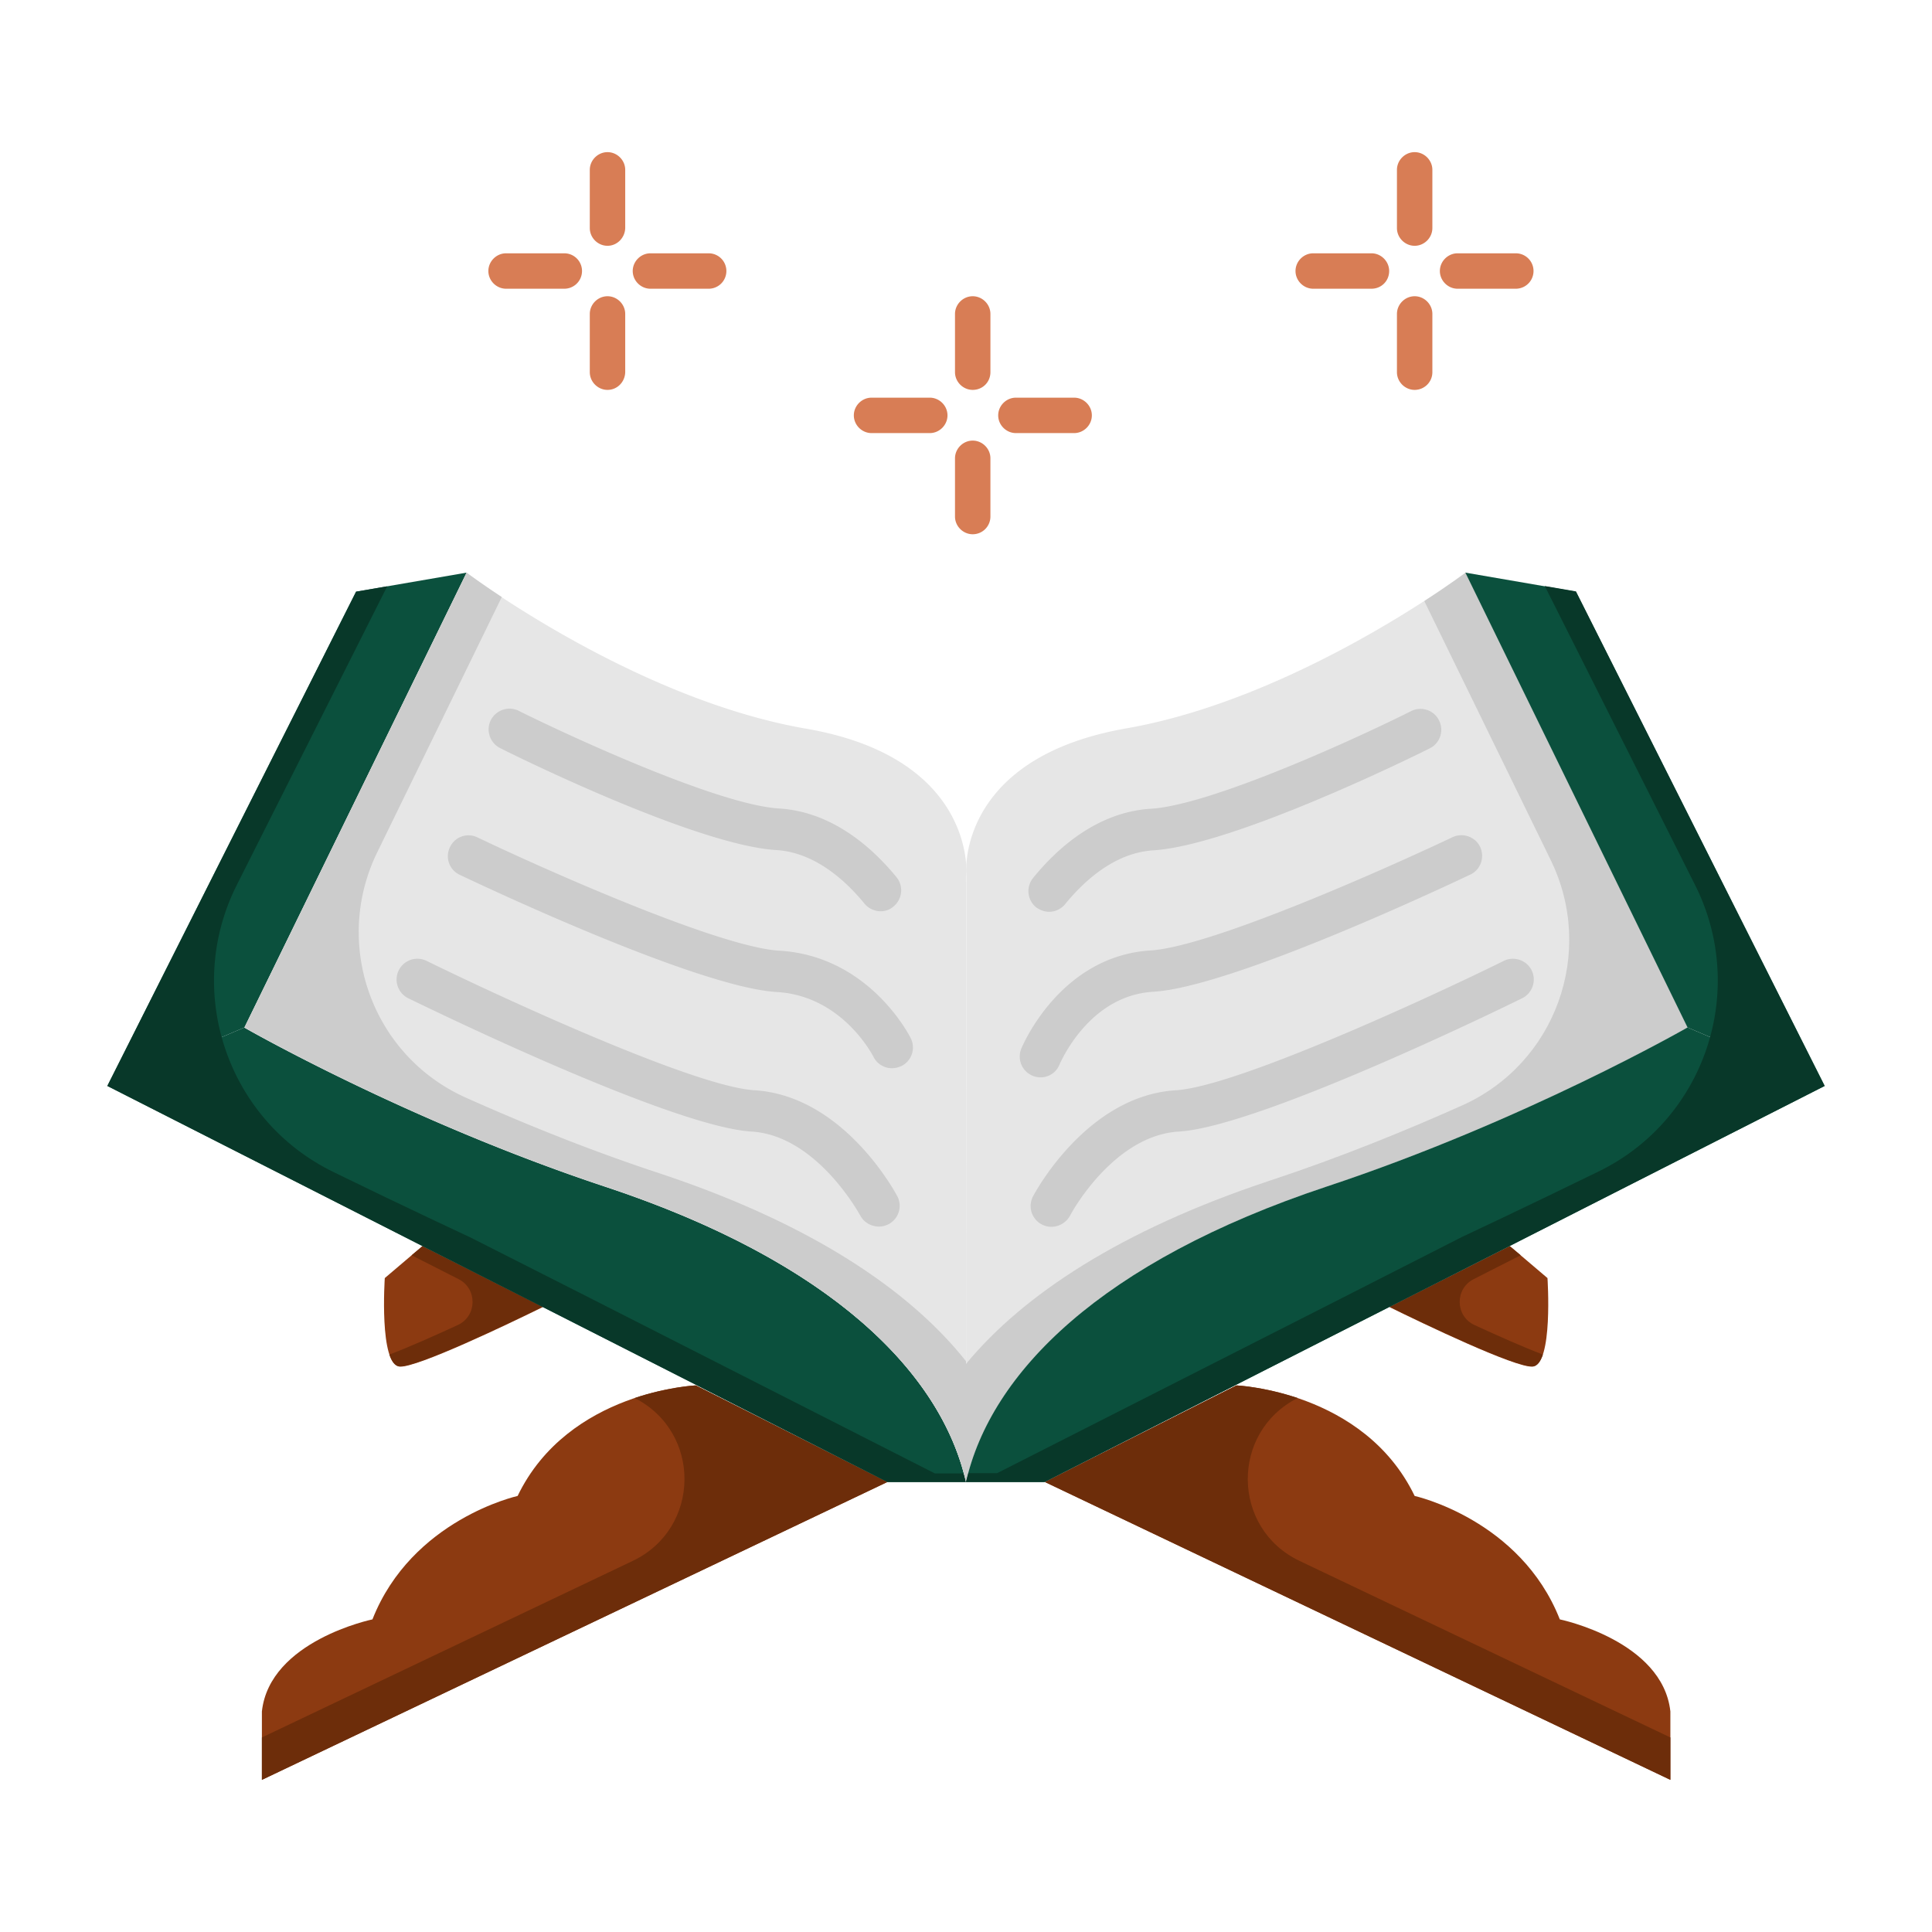<svg xmlns="http://www.w3.org/2000/svg" version="1.1" xmlns:xlink="http://www.w3.org/1999/xlink" width="512" height="512" x="0" y="0" viewBox="0 0 72 72" style="enable-background:new 0 0 512 512" xml:space="preserve"><g><path fill="#E6E6E6" d="M62.9 38.29s-6.06 3.48-13.45 5.93c-8.43 2.8-12.52 6.95-13.45 11.01l.01-22.6v-.08a.862.862 0 0 1 0-.23v-.07c.06-1.09.73-4.2 5.99-5.11 6.41-1.13 12.62-5.8 12.62-5.8z" opacity="1" data-original="#e6e6e6"></path><path fill="#CCCCCC" d="M54.62 21.34s-.57.43-1.54 1.06l4.71 9.65c1.68 3.44.19 7.59-3.31 9.15-2.08.93-4.55 1.94-7.19 2.81-5.51 1.83-9.16 4.24-11.29 6.82v4.4c.93-4.07 5.02-8.22 13.45-11.01 7.39-2.45 13.45-5.93 13.45-5.93z" opacity="1" data-original="#cccccc"></path><path fill="#8C3A11" d="M20.23 48.71c-1.26.62-4.68 2.26-5.33 2.22-.78-.06-.56-3.3-.56-3.3l1.4-1.19z" opacity="1" data-original="#8c3a11"></path><path fill="#6D2D0A" d="m15.75 46.44-.41.34 1.75.89c.71.36.69 1.38-.03 1.71-.87.4-1.83.83-2.55 1.1.09.26.21.43.38.44.65.04 4.07-1.6 5.33-2.22z" opacity="1" data-original="#6d2d0a"></path><path fill="#8C3A11" d="M33.07 55.23 9.76 66.33v-2.55c.29-2.64 4.12-3.43 4.12-3.43 1.47-3.73 5.41-4.6 5.41-4.6 1.89-3.92 6.64-4.12 6.64-4.12z" opacity="1" data-original="#8c3a11"></path><path fill="#6D2D0A" d="M25.93 51.63s-1.01.05-2.28.47c2.51 1.27 2.47 4.86-.07 6.07L9.76 64.75v1.58l23.31-11.1z" opacity="1" data-original="#6d2d0a"></path><path fill="#0B503D" d="M17.39 21.34 9.11 38.29 4 40.47l9.27-18.42z" opacity="1" data-original="#0b503d"></path><path fill="#0B503D" d="M36 55.23h-2.93l-12.84-6.52-4.48-2.27L4 40.47l5.11-2.18s6.06 3.48 13.45 5.93c8.43 2.8 12.52 6.95 13.44 11.01z" opacity="1" data-original="#0b503d"></path><path fill="#083829" d="M35.91 54.91h-1.07L22 48.38l-4.48-2.27s-2.41-1.12-5.09-2.43c-3.97-1.93-5.59-6.75-3.61-10.69l5.61-11.14-1.16.2L4 40.47l11.75 5.97 4.48 2.27 12.84 6.52H36c-.02-.11-.06-.21-.09-.32z" opacity="1" data-original="#083829"></path><path fill="#E6E6E6" d="M36.01 32.25v.07a.87.87 0 0 0 0 .23v.04c-.01.03-.01.05-.01.05v22.6c-.92-4.07-5.01-8.22-13.44-11.01-7.39-2.45-13.45-5.93-13.45-5.93l8.28-16.95s6.21 4.68 12.62 5.8c5.27.9 5.93 4.03 6 5.1z" opacity="1" data-original="#e6e6e6"></path><path fill="#CCCCCC" d="M24.56 43.72c-2.64-.87-5.11-1.88-7.19-2.81-3.5-1.56-4.99-5.71-3.31-9.15l4.64-9.51c-.82-.54-1.31-.91-1.31-.91L9.11 38.29s6.06 3.48 13.45 5.93c8.43 2.8 12.52 6.95 13.44 11.01v-4.5c-2.1-2.65-5.79-5.14-11.44-7.01zM39.1 33.98c-.17 0-.34-.06-.49-.17a.777.777 0 0 1-.11-1.09c.9-1.11 2.4-2.46 4.39-2.58 2.27-.14 7.77-2.67 9.7-3.64.38-.19.85-.04 1.04.35.19.38.04.85-.35 1.04-.29.15-7.26 3.61-10.3 3.8-1.44.09-2.58 1.14-3.29 2.01-.15.18-.37.28-.59.28zM38.78 40.15a.777.777 0 0 1-.72-1.07c.06-.14 1.46-3.45 4.82-3.66 2.27-.14 8.89-3.1 11.25-4.22.38-.18.85-.02 1.03.36.18.39.02.85-.36 1.03-.36.17-8.79 4.19-11.82 4.37-2.39.14-3.44 2.6-3.49 2.7a.76.76 0 0 1-.71.49zM39.18 45.72a.775.775 0 0 1-.68-1.14c.08-.15 2.01-3.75 5.33-3.95 2.27-.14 9.58-3.52 12.21-4.82.38-.19.85-.03 1.04.35s.03.85-.35 1.04c-.4.2-9.76 4.79-12.8 4.97-2.46.15-4.04 3.1-4.05 3.13a.8.8 0 0 1-.7.42z" opacity="1" data-original="#cccccc"></path><path fill="#CCCCCC" d="M32.82 33.96c-.22 0-.45-.1-.6-.28-.7-.86-1.85-1.91-3.28-2-3.04-.18-10.01-3.65-10.3-3.8-.38-.19-.54-.66-.35-1.04s.66-.54 1.04-.35c1.93.96 7.44 3.5 9.7 3.64 1.99.12 3.48 1.46 4.38 2.56.27.33.22.82-.11 1.09-.13.12-.31.18-.48.18zM33.24 39.81c-.28 0-.56-.16-.69-.43-.05-.09-1.18-2.27-3.6-2.41-3.04-.18-11.46-4.2-11.82-4.37a.762.762 0 0 1-.36-1.03c.18-.39.65-.55 1.03-.36 2.36 1.13 8.98 4.09 11.25 4.22 3.33.2 4.83 3.14 4.89 3.26.19.38.04.85-.35 1.04a.89.89 0 0 1-.35.08zM32.75 45.71c-.28 0-.55-.15-.69-.41-.02-.03-1.61-2.98-4.05-3.13-3.04-.18-12.4-4.78-12.8-4.97a.778.778 0 0 1-.35-1.04c.19-.38.65-.54 1.04-.35 2.63 1.29 9.94 4.68 12.21 4.82 3.32.2 5.25 3.8 5.33 3.95a.772.772 0 0 1-.69 1.13z" opacity="1" data-original="#cccccc"></path><path fill="#D87D55" d="M36.25 14.53c-.36 0-.66-.3-.66-.66V11.7c0-.36.3-.66.66-.66s.66.3.66.66v2.17c0 .37-.29.66-.66.66zM36.25 19.91c-.36 0-.66-.3-.66-.66v-2.17c0-.36.3-.66.66-.66s.66.3.66.66v2.17c0 .36-.29.66-.66.66zM40.03 16.14h-2.17c-.36 0-.66-.3-.66-.66s.3-.66.66-.66h2.17c.36 0 .66.3.66.66s-.3.66-.66.66zM34.65 16.14h-2.17c-.36 0-.66-.3-.66-.66s.3-.66.66-.66h2.17c.36 0 .66.3.66.66s-.3.66-.66.66zM52.72 9.16c-.36 0-.66-.3-.66-.66V6.33c0-.36.3-.66.66-.66s.66.3.66.66V8.5c0 .36-.3.66-.66.66zM52.72 14.53c-.36 0-.66-.3-.66-.66V11.7c0-.36.3-.66.66-.66s.66.3.66.66v2.17c0 .37-.3.66-.66.66zM56.49 10.76h-2.17c-.36 0-.66-.3-.66-.66s.3-.66.66-.66h2.17a.66.66 0 1 1 0 1.32zM51.11 10.76h-2.17c-.36 0-.66-.3-.66-.66s.3-.66.66-.66h2.17c.36 0 .66.3.66.66 0 .37-.29.66-.66.66zM22.64 9.16c-.36 0-.66-.3-.66-.66V6.33c0-.36.3-.66.66-.66s.66.3.66.66V8.5c-.01.36-.3.66-.66.66zM22.64 14.53c-.36 0-.66-.3-.66-.66V11.7c0-.36.3-.66.66-.66s.66.3.66.66v2.17c-.01.37-.3.66-.66.66zM26.41 10.76h-2.17c-.36 0-.66-.3-.66-.66s.3-.66.66-.66h2.17a.66.66 0 1 1 0 1.32zM21.03 10.76h-2.17c-.36 0-.66-.3-.66-.66s.3-.66.66-.66h2.17a.66.66 0 1 1 0 1.32z" opacity="1" data-original="#d87d55"></path><path fill="#8C3A11" d="M51.78 48.71c1.26.62 4.68 2.26 5.33 2.22.78-.06.56-3.3.56-3.3l-1.4-1.19z" opacity="1" data-original="#8c3a11"></path><path fill="#6D2D0A" d="m56.26 46.44.41.34-1.75.89c-.71.36-.69 1.38.03 1.71.87.4 1.83.83 2.55 1.1-.09.26-.21.43-.38.44-.65.04-4.07-1.6-5.33-2.22z" opacity="1" data-original="#6d2d0a"></path><path fill="#8C3A11" d="m38.94 55.23 23.31 11.1v-2.55c-.29-2.64-4.12-3.43-4.12-3.43-1.47-3.73-5.41-4.6-5.41-4.6-1.89-3.92-6.64-4.12-6.64-4.12z" opacity="1" data-original="#8c3a11"></path><path fill="#6D2D0A" d="M46.08 51.63s1.01.05 2.28.47c-2.51 1.27-2.47 4.86.07 6.07l13.82 6.58v1.58l-23.31-11.1z" opacity="1" data-original="#6d2d0a"></path><path fill="#0B503D" d="m54.61 21.34 8.28 16.95L68 40.47l-9.27-18.42z" opacity="1" data-original="#0b503d"></path><path fill="#0B503D" d="M36 55.23h2.93l12.84-6.52 4.48-2.27L68 40.47l-5.11-2.18s-6.06 3.48-13.45 5.93c-8.43 2.8-12.52 6.95-13.44 11.01z" opacity="1" data-original="#0b503d"></path><path fill="#083829" d="m68 40.47-9.27-18.43-1.16-.2 5.6 11.14c1.98 3.94.37 8.75-3.6 10.68-2.68 1.31-5.09 2.44-5.09 2.44L50 48.38 37.16 54.9h-1.07l-.09.33h2.93l12.84-6.52 4.48-2.27z" opacity="1" data-original="#083829"></path></g></svg>